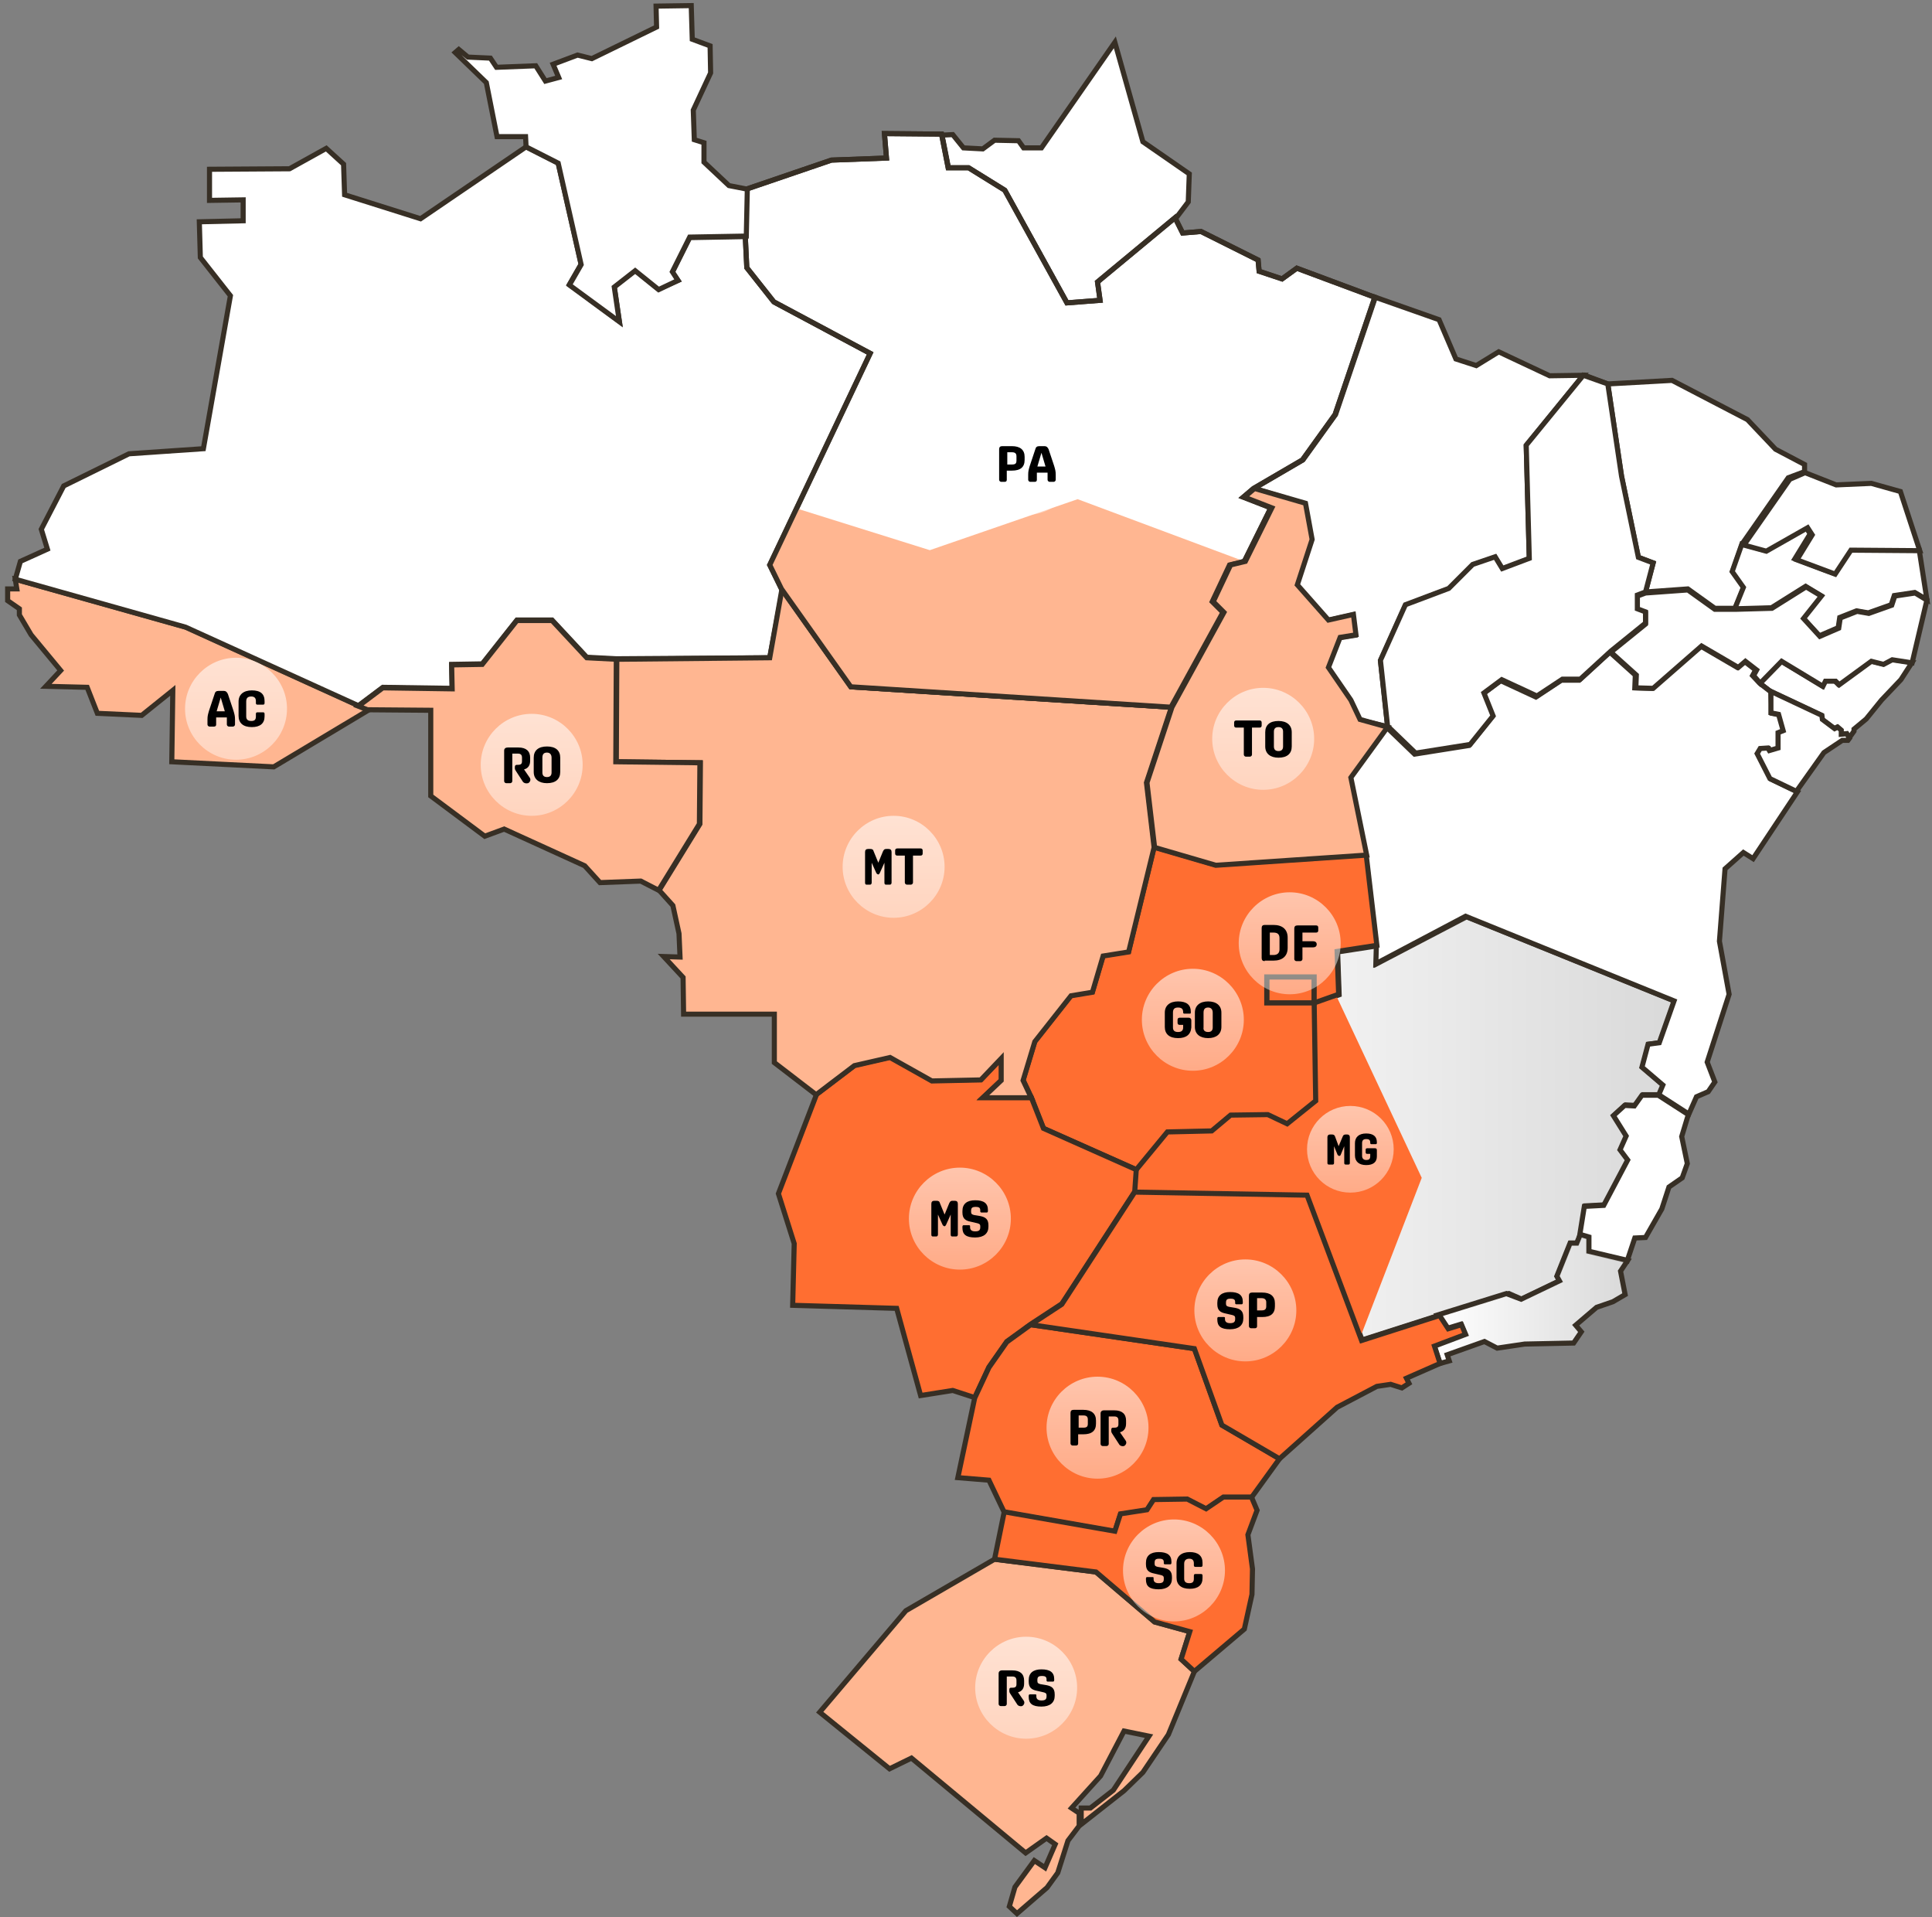 <?xml version="1.0" encoding="utf-8"?>
<!-- Generator: Adobe Illustrator 25.1.0, SVG Export Plug-In . SVG Version: 6.00 Build 0)  -->
<svg version="1.1" id="Camada_1" xmlns="http://www.w3.org/2000/svg" xmlns:xlink="http://www.w3.org/1999/xlink" x="0px" y="0px"
	 viewBox="0 0 379 376" style="enable-background:new 0 0 379 376;" xml:space="preserve">
<rect x="0" y="0" width="379" height="376" fill="#808080" stroke="none"/>
<style type="text/css">
	.st0{fill:#FFB691;stroke:#372F25;}
	.st1{fill:#FFFFFF;stroke:#372F25;}
	.st2{fill:url(#SVGID_1_);stroke:#372F25;}
	.st3{fill:#FF6E31;}
	.st4{fill:#FFFFFF;}
	.st5{fill:none;stroke:#372F25;}
	.st6{fill:#FF6E31;stroke:#372F25;}
	.st7{fill:#FFB691;}
	.st8{fill:url(#SVGID_2_);stroke:#372F25;}
	.st9{fill:url(#SVGID_3_);fill-opacity:0.6;}
	.st10{fill:url(#SVGID_4_);fill-opacity:0.6;}
	.st11{fill:url(#SVGID_5_);fill-opacity:0.6;}
	.st12{fill:url(#SVGID_6_);fill-opacity:0.6;}
	.st13{fill:url(#SVGID_7_);fill-opacity:0.6;}
	.st14{fill:url(#SVGID_8_);fill-opacity:0.6;}
	.st15{fill:url(#SVGID_9_);fill-opacity:0.6;}
	.st16{fill:url(#SVGID_10_);fill-opacity:0.6;}
	.st17{fill:url(#SVGID_11_);fill-opacity:0.6;}
	.st18{fill:url(#SVGID_12_);fill-opacity:0.6;}
	.st19{fill:url(#SVGID_13_);fill-opacity:0.6;}
	.st20{fill:url(#SVGID_14_);fill-opacity:0.6;}
	.st21{fill:url(#SVGID_15_);fill-opacity:0.6;}
</style>
<path class="st0" d="M3,113.6l33.5,9.4l33.9,15.4l2,0.8l-18.7,11.2l-20-1l0.2-14l-6.1,4.9l-8.7-0.4l-2-5.1l-8.1-0.2l2.9-3.1l-5.8-7
	l-2.3-3.9l0-1.2l-2.3-1.6l0-2.3h1.8L3,113.6z"/>
<path class="st1" d="M375.1,129.9l-2.2,3.4l-3.8,4l-3,3.7l-2.4,2l0,0.4l-1,1.4l-0.5-0.9l-1.1,0.1l0-0.8l-0.7-0.6l-0.6,0.3l-2.4-1.8
	l-0.1-0.8l-10-4.7l-2.2-1.7l4.2-4.3l8.1,4.9l0.5-1l2,0l0.7,0.7l6.3-4.6l2.4,0.6l1.7-0.9L375.1,129.9z"/>
<linearGradient id="SVGID_1_" gradientUnits="userSpaceOnUse" x1="222.648" y1="221.343" x2="328.538" y2="221.343">
	<stop  offset="0" style="stop-color:#FFFFFF"/>
	<stop  offset="1" style="stop-color:#FFFFFF;stop-opacity:0.7"/>
</linearGradient>
<path class="st2" d="M328.5,196.3l-2.9,8.2l-2.2,0.3l-1.2,4.5l4.1,3.5l-0.8,1.9l-3.2,0l-1.5,2.1l-1.9-0.1l-2.2,2l2.5,4l-1.2,2.7
	l1.5,2l-4.7,8.9l-3.8,0.2l-0.9,5.6l-0.7,1.7l-1.3,0l-2.6,6.5l0.5,0.9l-7.5,3.6l-2.5-1.1l-13.5,4.2l-15.3,4.9l-10.7-28.5l-33.8-0.6
	l0.3-4.3l6.1-7.4l8.7-0.2l3.7-3.1l7.3-0.1l3.8,1.8l5.6-4.5l-0.3-19.1l4.8-1.7l-0.3-8.4l7.8-1.2l-0.1,3.5l17.6-9.2L328.5,196.3z"/>
<polygon class="st3" points="257.5,215.8 257.3,196.7 262,195 278.9,231 266.6,262.9 255.9,234.4 222.1,233.8 222.3,229.4 
	228.4,222 237.1,221.8 240.8,218.6 248.1,218.6 251.9,220.4 "/>
<path class="st1" d="M103.2,28.8l6.3,3.2l4.5,19.8l-2.3,4l9.8,7.2l-1-6.8l4.1-3.2l4.6,3.7L133,55l-1.1-1.6l3.4-6.8l11.1-0.2l0.3,6.2
	l5.3,6.7l18.9,10.1l-19.7,41.5l2.3,4.7L151,129l-30.1,0.2l-5.8-0.3l-6.8-7.3l-6.9,0l-6.8,8.6l-6,0.1l0.1,4.7l-13.6-0.2l-4.8,3.6
	l-33.9-15.4L3,113.6l1-3.5l5.3-2.4l-1.2-3.9l4.4-8.5L25.3,89l14.6-1l5.3-30l-5.9-7.5l-0.2-7l8.6-0.2l0-4.1l-6.6,0.1v-6.1l15.7-0.1
	l7.2-4l3.4,3.1l0.2,6l14.9,4.7L103.2,28.8z"/>
<path class="st1" d="M230.6,42.9l-15.2,12.6l0.5,3.6l-6.5,0.5l-12.2-22.1l-7.1-4.4h-4l-1.3-6.6l2.1-0.1l2.1,2.6l3.8,0.2l2.3-1.7
	l4.7,0.1l1,1.4h3.5l14.4-20.7l5.5,19.5l9.1,6.3l-0.2,5.5L230.6,42.9z"/>
<path class="st1" d="M345.2,134l2.2,1.7l0.2,4.2l1.5,0.3l0.9,3.2l-1,0.4v3l-1.7,0.5l-0.3-0.5l-1.5,0.1l-0.6,1l2.5,4.9l5.2,2.5
	l-8.7,13.1l-1.9-1.2l-3.6,3.2l-1.1,14.2l1.9,10.4l-4.3,13.3l1.5,3.9l-1.3,1.9l-2.3,1l-1.5,3.4l-5.9-3.8l0.8-1.9l-4.1-3.5l1.2-4.5
	l2.2-0.3l2.9-8.2l-40.9-16.6l-17.6,9.3l0.1-3.5l-2.1-17.8l-3.1-15.2l7.2-9.9l5.5,5.3l10.7-1.7l4.5-5.6l-1.8-4.5l3.5-2.6l6.9,3.2
	l5-3.3h3.5l6-5.5l5,4.5l-0.1,2.5l3.4,0.1l9.5-8.3l7.2,4.2l1.4-1.2l2.2,1.7l-0.6,1.1L345.2,134z"/>
<path class="st4" d="M354.1,92.7l-3.2,1.2l-9,12.9l-1.9,5.4l2.2,3.1l-1.7,4.2h-4l-5.3-3.8l-8.3,0.6l1.5-5.7l-2.9-1.1l-3.3-15.9
	l-2.7-18.1l12.5-0.7l14.9,7.8l5.5,5.8l5.7,3L354.1,92.7z"/>
<path class="st5" d="M315.4,75.3l2.7,18.1l3.3,15.9l2.9,1.1l-1.5,5.7l8.3-0.6l5.3,3.8h4l1.7-4.2l-2.2-3.1l1.9-5.4l9-12.9l3.2-1.2
	l0-1.4l-5.7-3l-5.5-5.8L328,74.6L315.4,75.3z M315.4,75.3l-4.8-1.8"/>
<path class="st6" d="M257.8,196.7h-9.3l0-5.1l9.3,0V196.7z"/>
<path class="st1" d="M319.2,247.3l-7.6-1.8l0-2.8l-1.7-0.5l0.9-5.6l3.8-0.2l4.7-8.9l-1.5-2l1.2-2.7l-2.5-4l2.2-2l1.9,0.1l1.5-2.1
	l3.2,0l5.9,3.8l-1.3,4.3l1.1,5.3L330,231l-2.6,1.8l-1.4,4.3l-3.2,5.6l-2.1,0.1L319.2,247.3z"/>
<path class="st3" d="M226.4,166.2l12,3.5l29.6-2l2.1,17.8l-7.8,1.2l0.3,8.4l-4.8,1.7v-5.1l-9.3,0l0,5.1h9.3l0.3,19.1l-5.6,4.5
	l-3.8-1.8l-7.3,0.1l-3.7,3.1L229,222l-6.1,7.4l-18.2-8.1l-2.4-6.1l-1.6-3.4l2.3-7.6l7.1-9l4.2-0.7l2.1-7.1l5-0.8L226.4,166.2z"/>
<path class="st5" d="M257.8,196.7l4.8-1.7l-0.3-8.4l7.8-1.2l-2.1-17.8l-29.6,2l-12-3.5l-5,20.5l-5,0.8l-2.1,7.1l-4.2,0.7l-7.1,9
	l-2.3,7.6l1.6,3.4l2.4,6.1l18.2,8.1l6.1-7.4l8.7-0.2l3.7-3.1l7.3-0.1l3.8,1.8l5.6-4.5L257.8,196.7z M257.8,196.7v-5.1l-9.3,0l0,5.1
	H257.8z"/>
<path class="st1" d="M246,95.8l9.6-5.6l6.4-8.9l7.8-23l12.5,4.4l3.3,7.7l4,1.3L294,69l10,4.7l6.6-0.1l-11.2,13.8l0.6,22.2l-5.3,2
	l-1.4-2.3l-4.4,1.5l-4.7,4.7l-8.5,3.2l-4.9,10.9l1.4,12.9l-5.6-1.3l-1.8-3.8l-4.4-6.4l2.3-5.9l3.1-0.5l-0.5-4l-4.9,1.1l-6.1-6.9
	l2.9-8.9l-1.3-7.1L246,95.8z"/>
<path class="st6" d="M202.3,215.2l2.4,6.1l18.2,8.1l-0.3,4.3l-14.3,22l-6.1,4l-4.7,3.4l-3.5,5l-2.8,6l-4.3-1.4l-6.3,1l-4.7-17.1
	l-20.4-0.6l0.3-12.1l-3.1-9.8l7.5-19.5l7.5-5.7l7-1.6l8.2,4.6l9.6-0.2l4-4.2l0,4.3l-3.6,3.4L202.3,215.2z"/>
<path class="st0" d="M129.3,174.6l8-13l0.1-12l-16.5-0.2l0.1-20.1L151,129l2.4-13.5l13.6,19.2l62.8,4l-4.9,14.8l1.5,12.7l-5,20.5
	l-5,0.8l-2.1,7.1l-4.2,0.7l-7.1,9l-2.3,7.6l1.6,3.4l-9.5,0l3.6-3.4l0-4.3l-4,4.2l-9.6,0.2l-8.2-4.6l-7,1.6l-7.5,5.7l-8.2-6.3v-9.5
	l-17.8,0l-0.1-7.2l-3.8-4.1l3.2,0.1l-0.2-4.6l-1.2-5.5L129.3,174.6z"/>
<path class="st1" d="M269.7,58.3l-7.8,23l-6.4,8.9l-9.6,5.6l-2,1.7l5.4,2.1l-5.2,10.5l-2.9,0.7l-3.4,7.2l2.1,2.1l-10.2,18.6l-62.8-4
	l-13.6-19.2l-2.3-4.7l19.7-41.5l-18.9-10.1l-5.3-6.7l-0.3-6.2l0.2-9.2l16.7-5.7l10.8-0.4l-0.4-4.8l11.2,0.1l1.3,6.6h4l7.1,4.4
	l12.2,22.1l6.5-0.5l-0.5-3.6l15.2-12.6l1.5,3l3.6-0.3l11.2,5.6l0.2,2.2l4.5,1.5l2.9-2.1L269.7,58.3z"/>
<path class="st7" d="M244.1,110.1l-2.9,0.7l-3.4,7.2l2.1,2.1l-10.2,18.6l-62.8-4l-13.6-19.2l-2.3-4.7l4.9-11.2l26.5,8.3l29-10
	L244.1,110.1z"/>
<path class="st5" d="M269.7,58.3l-7.8,23l-6.4,8.9l-9.6,5.6l-2,1.7l5.4,2.1l-5.2,10.5l-2.9,0.7l-3.4,7.2l2.1,2.1l-10.2,18.6l-62.8-4
	l-13.6-19.2l-2.3-4.7l19.7-41.5l-18.9-10.1l-5.3-6.7l-0.3-6.2l0.2-9.2l16.7-5.7l10.8-0.4l-0.4-4.8l11.2,0.1l1.3,6.6h4l7.1,4.4
	l12.2,22.1l6.5-0.5l-0.5-3.6l15.2-12.6l1.5,3l3.6-0.3l11.2,5.6l0.2,2.2l4.5,1.5l2.9-2.1L269.7,58.3z"/>
<path class="st1" d="M376.5,107.9l1.5,9.7l-2.4-1.4l-4,0.6l-0.6,1.8l-4.5,1.6l-2.3-0.4l-3.3,1.3l-0.3,2l-3.7,1.6l-3.2-3.5l3.5-4.4
	l-3-1.8l-6.7,4.2l-7.2,0.2l1.7-4.2l-2.2-3.1l1.9-5.4l4.4,1.2l8.1-4.6l0.9,1.4l-3,4.9l7.5,2.8l3.1-4.7L376.5,107.9z"/>
<path class="st1" d="M378,117.7l-2.9,12.3l-3.9-0.6l-1.7,0.9l-2.4-0.6l-6.3,4.6l-0.7-0.7l-2,0l-0.5,1l-8.1-4.9l-4.2,4.3l-1.3-1.5
	l0.6-1.1l-2.2-1.7l-1.4,1.2l-7.2-4.2l-9.5,8.3l-3.4-0.1l0.1-2.5l-5-4.5l6.8-5.5l0-2.2l-1.6-0.6l0-2.7l1.6-0.6l8.3-0.6l5.3,3.8h4
	l7.2-0.2l6.7-4.2l3,1.8l-3.5,4.4l3.2,3.5l3.7-1.6l0.3-2l3.3-1.3l2.3,0.4l4.5-1.6l0.6-1.8l4-0.6L378,117.7z"/>
<path class="st1" d="M310.6,73.6l4.8,1.7l2.7,18.1l3.3,15.9l2.9,1.1l-1.5,5.7l-1.6,0.6l0,2.7l1.6,0.6l0,2.2l-6.8,5.5l-6,5.5h-3.5
	l-5,3.3l-6.9-3.2l-3.5,2.6l1.8,4.5l-4.5,5.6l-10.7,1.7l-5.5-5.3l-1.4-12.9l4.9-10.9l8.5-3.2l4.7-4.7l4.4-1.5l1.4,2.3l5.3-2
	l-0.6-22.2L310.6,73.6z"/>
<path class="st6" d="M202.2,259.8l32.1,4.7l5.4,15l11.3,6.6l-5.5,7.6h-5.5l-3.4,2.3l-3.7-1.9l-6.6,0.1l-1.3,2l-5.2,0.8l-1.1,3.4
	l-21.7-3.8l-3-6.3l-6.1-0.5l3.3-15.6l2.8-6l3.5-5L202.2,259.8z"/>
<linearGradient id="SVGID_2_" gradientUnits="userSpaceOnUse" x1="281.375" y1="254.81" x2="319.234" y2="254.81">
	<stop  offset="0" style="stop-color:#FFFFFF"/>
	<stop  offset="1" style="stop-color:#FFFFFF;stop-opacity:0.7"/>
</linearGradient>
<path class="st8" d="M282.5,267.4l-1.2-3.5l6.1-2.3l-0.8-1.9l-2.6,0.8l-2-2.6l13.5-4.2l2.9,1.1l7.5-3.6l-0.5-0.9l2.6-6.5l1.3,0
	l0.7-1.7l1.7,0.5l0,2.8l7.6,1.8l-1.4,2.1l0.9,4.6l-2.4,1.4l-3.2,1.1l-4.1,3.5l1.1,1.3l-1.5,2.2l-9.6,0.2l-5.4,0.8l-2.5-1.3l-7.3,2.6
	l0.4,1.2L282.5,267.4z"/>
<path class="st1" d="M354.1,92.7l6.1,2.4l6.9-0.3l5.7,1.6l3.8,11.6l-13.5-0.1l-3.1,4.7l-7.5-2.8l3-4.9l-0.9-1.4l-8.1,4.6l-4.4-1.2
	l9-12.9L354.1,92.7z"/>
<path class="st0" d="M70.3,138.5l4.8-3.6l13.6,0.2l-0.1-4.7l6-0.1l6.8-8.6l6.9,0l6.8,7.3l5.8,0.3l-0.1,20.1l16.5,0.2l-0.1,12l-8,13
	l-3.5-1.8l-8,0.3l-3-3.3l-15.8-7.2l-3.8,1.4l-10.6-7.9l0-16.8l-12.4-0.1L70.3,138.5z"/>
<path class="st1" d="M146.6,37.1l-0.2,9.2l-11.1,0.2l-3.4,6.8L133,55l-3.8,1.8l-4.6-3.7l-4.1,3.2l1,6.8l-9.8-7.2l2.3-4L109.5,32
	l-6.3-3.2l-0.1-2l-5.6,0l-2.1-10.6l-6.1-5.9L90,9.7l1.8,1.5l4.4,0.2l1.2,1.8l7.7-0.3l1.9,3l2.6-0.7l-1.1-2.6l4.8-1.8l2.8,0.7
	l12.7-6.2l-0.1-4.1l6.9-0.1l0.2,6.6l3.5,1.3l0.1,5.3l-3.4,7.3l0.2,5.8l1.9,0.6l0,3.8l4.9,4.6L146.6,37.1z"/>
<path class="st0" d="M195.1,305.8l19.9,2.5l11.5,9.8l6.9,1.9l-1.7,5.4l2.6,2.4l-5.1,12.4l-5,7.4l-3.7,3.6l-8.4,6.6l0-3.2h1.8
	l4.5-3.5l7-10.6l-4.9-1l-4.6,8.8l-5.7,6.3l1.5,1v2.5l-2.2,2.9l-2,6.3l-2.1,2.9l-5.9,5.1l-1.5-1.4l1.1-3.8l3.8-5.2l2.1,1.4l2-4.6
	l-1.7-1.2l-4.1,2.9l-22.4-18.6l-4.3,2.1l-13.7-11.1l16.9-19.9L195.1,305.8z"/>
<path class="st6" d="M197,296.5l21.7,3.8l1.1-3.4l5.2-0.8l1.3-2l6.6-0.1l3.7,1.9l3.4-2.3h5.5l1.1,2.6l-1.8,4.8l0.9,6.7l-0.1,5
	l-1.5,6.8l-9.8,8.3l-2.6-2.4l1.7-5.4l-6.9-1.9l-11.5-9.8l-19.9-2.5L197,296.5z"/>
<path class="st1" d="M347.4,135.6l10,4.7l0.1,0.8l2.4,1.8l0.6-0.3l0.7,0.6l0,0.8l1.1-0.1l0.5,0.9l-0.3,0.4h-1.1l-3.6,2.4l-5.4,7.6
	l-5.2-2.5l-2.5-4.9l0.6-1l1.5-0.1l0.3,0.5l1.7-0.5v-3l1-0.4l-0.9-3.2l-1.5-0.3L347.4,135.6z"/>
<path class="st6" d="M282.5,267.4l-6.6,2.9l0.5,1l-1.4,0.9l-2.2-0.7l-2.7,0.4l-7.8,4.1L251,286.1l-11.3-6.6l-5.4-15l-32.1-4.7l6.1-4
	l14.3-22l33.8,0.6l10.7,28.5l15.3-4.9l1.7,2.6l2.6-0.8l0.8,1.9l-6.1,2.3L282.5,267.4z"/>
<path class="st0" d="M272.2,142.6l-7.2,9.9l3.1,15.2l-29.6,2l-12-3.5l-1.5-12.7l4.9-14.8l10.2-18.6l-2.1-2.1l3.4-7.2l2.9-0.7
	l5.2-10.5l-5.4-2.1l2-1.7l10,2.9l1.3,7.1l-2.9,8.9l6.1,6.9l4.9-1.1l0.5,4l-3.1,0.5l-2.3,5.9l4.4,6.4l1.8,3.8L272.2,142.6z"/>
<linearGradient id="SVGID_3_" gradientUnits="userSpaceOnUse" x1="230.336" y1="80" x2="230.336" y2="60" gradientTransform="matrix(1 0 0 -1 0 378)">
	<stop  offset="0" style="stop-color:#FFFFFF"/>
	<stop  offset="1" style="stop-color:#FFFFFF;stop-opacity:0.7"/>
</linearGradient>
<path class="st9" d="M230.3,298L230.3,298c5.5,0,10,4.5,10,10l0,0c0,5.5-4.5,10-10,10l0,0c-5.5,0-10-4.5-10-10l0,0
	C220.3,302.5,224.8,298,230.3,298z"/>
<path d="M228.3,307.5c1,0.2,1.6,0.6,1.6,1.8v0.3c0,1.3-0.9,2.1-2.6,2.1c-1.8,0-2.5-0.6-2.5-1.9v-0.2c0-0.2,0.1-0.3,0.2-0.3h1.1
	c0.2,0,0.2,0.1,0.2,0.2v0.2c0,0.5,0.3,0.8,1,0.8c0.7,0,1-0.2,1-0.8v-0.2c0-0.4-0.2-0.5-0.6-0.6l-1.3-0.3c-1-0.2-1.6-0.6-1.6-1.8
	v-0.3c0-1.4,0.9-2.1,2.5-2.1c1.7,0,2.5,0.6,2.5,1.9v0.2c0,0.2-0.1,0.3-0.2,0.3h-1.1c-0.1,0-0.2-0.1-0.2-0.2v-0.2
	c0-0.5-0.2-0.7-0.9-0.7c-0.7,0-0.9,0.2-0.9,0.8v0.2c0,0.4,0.2,0.5,0.6,0.6L228.3,307.5z M233.4,304.4c1.6,0,2.5,0.7,2.5,2.1v0.5
	c0,0.2-0.1,0.3-0.3,0.3h-1.1c-0.2,0-0.3-0.1-0.3-0.3v-0.4c0-0.6-0.3-0.9-0.9-0.9c-0.6,0-1,0.3-1,1v2.9c0,0.6,0.3,0.9,1,0.9
	c0.7,0,0.9-0.3,0.9-0.9V309c0-0.2,0.1-0.3,0.3-0.3h1.1c0.2,0,0.3,0.1,0.3,0.3v0.5c0,1.4-0.9,2.1-2.5,2.1c-1.7,0-2.6-0.8-2.6-2.2
	v-2.8C230.8,305.2,231.8,304.4,233.4,304.4z"/>
<linearGradient id="SVGID_4_" gradientUnits="userSpaceOnUse" x1="244.336" y1="131" x2="244.336" y2="111" gradientTransform="matrix(1 0 0 -1 0 378)">
	<stop  offset="0" style="stop-color:#FFFFFF"/>
	<stop  offset="1" style="stop-color:#FFFFFF;stop-opacity:0.7"/>
</linearGradient>
<path class="st10" d="M244.3,247L244.3,247c5.5,0,10,4.5,10,10l0,0c0,5.5-4.5,10-10,10l0,0c-5.5,0-10-4.5-10-10l0,0
	C234.3,251.5,238.8,247,244.3,247z"/>
<path d="M242.3,256.5c1,0.2,1.6,0.6,1.6,1.8v0.3c0,1.3-0.9,2.1-2.6,2.1c-1.8,0-2.5-0.6-2.5-1.9v-0.2c0-0.2,0.1-0.3,0.2-0.3h1.1
	c0.2,0,0.2,0.1,0.2,0.2v0.2c0,0.5,0.3,0.8,1,0.8c0.7,0,1-0.2,1-0.8v-0.2c0-0.4-0.2-0.5-0.6-0.6l-1.3-0.3c-1-0.2-1.6-0.6-1.6-1.8
	v-0.3c0-1.4,0.9-2.1,2.5-2.1c1.7,0,2.5,0.6,2.5,1.9v0.2c0,0.2-0.1,0.3-0.2,0.3h-1.1c-0.1,0-0.2-0.1-0.2-0.2v-0.2
	c0-0.5-0.2-0.7-0.9-0.7c-0.7,0-0.9,0.2-0.9,0.8v0.2c0,0.4,0.2,0.5,0.6,0.6L242.3,256.5z M245.4,260.5c-0.2,0-0.4-0.2-0.4-0.4v-6
	c0-0.4,0.2-0.6,0.6-0.6h2c1.6,0,2.5,0.7,2.5,2.1v0.6c0,1.4-0.8,2.1-2.5,2.1h-1v1.8c0,0.2-0.1,0.4-0.4,0.4H245.4z M246.6,257h0.9
	c0.6,0,0.9-0.2,0.9-0.8v-0.8c0-0.5-0.3-0.8-0.9-0.8h-0.9V257z"/>
<linearGradient id="SVGID_5_" gradientUnits="userSpaceOnUse" x1="215.336" y1="108" x2="215.336" y2="88" gradientTransform="matrix(1 0 0 -1 0 378)">
	<stop  offset="0" style="stop-color:#FFFFFF"/>
	<stop  offset="1" style="stop-color:#FFFFFF;stop-opacity:0.7"/>
</linearGradient>
<path class="st11" d="M215.3,270L215.3,270c5.5,0,10,4.5,10,10l0,0c0,5.5-4.5,10-10,10l0,0c-5.5,0-10-4.5-10-10l0,0
	C205.3,274.5,209.8,270,215.3,270z"/>
<path d="M210.4,283.5c-0.2,0-0.4-0.2-0.4-0.4v-6c0-0.4,0.2-0.6,0.6-0.6h1.9c1.6,0,2.5,0.7,2.5,2.1v0.6c0,1.4-0.8,2.1-2.5,2.1h-1v1.8
	c0,0.2-0.1,0.4-0.4,0.4H210.4z M211.6,280h0.9c0.7,0,0.9-0.2,0.9-0.8v-0.8c0-0.6-0.3-0.8-0.9-0.8h-0.9V280z M219.5,283.2l-1.3-2
	c-0.2-0.3-0.2-0.4-0.2-0.6v-0.2c0-0.3,0.1-0.4,0.4-0.4h0.2c0.6,0,0.8-0.2,0.8-0.7v-0.7c0-0.5-0.2-0.8-0.8-0.8h-1.1v5.4
	c0,0.2-0.2,0.4-0.4,0.4h-0.8c-0.2,0-0.4-0.2-0.4-0.4v-6c0-0.4,0.3-0.6,0.6-0.6h2.1c1.5,0,2.3,0.7,2.3,2v0.6c0,0.9-0.4,1.5-1.2,1.7
	l1.1,1.6c0.3,0.4,0.1,0.9-0.3,1.1C220.2,283.7,219.7,283.6,219.5,283.2z"/>
<linearGradient id="SVGID_6_" gradientUnits="userSpaceOnUse" x1="188.336" y1="149" x2="188.336" y2="129" gradientTransform="matrix(1 0 0 -1 0 378)">
	<stop  offset="0" style="stop-color:#FFFFFF"/>
	<stop  offset="1" style="stop-color:#FFFFFF;stop-opacity:0.7"/>
</linearGradient>
<path class="st12" d="M188.3,229L188.3,229c5.5,0,10,4.5,10,10l0,0c0,5.5-4.5,10-10,10l0,0c-5.5,0-10-4.5-10-10l0,0
	C178.3,233.5,182.8,229,188.3,229z"/>
<path d="M183,242.5c-0.2,0-0.3-0.1-0.3-0.4v-6c0-0.4,0.2-0.6,0.6-0.6h0.4c0.4,0,0.6,0.1,0.7,0.5l0.9,2.2l0.9-2.2
	c0.2-0.4,0.3-0.5,0.7-0.5h0.4c0.4,0,0.6,0.2,0.6,0.6v6c0,0.2-0.1,0.4-0.3,0.4h-0.8c-0.2,0-0.3-0.1-0.3-0.4v-3.9l-0.9,2
	c-0.1,0.2-0.2,0.3-0.3,0.3s-0.3-0.1-0.4-0.3l-0.9-2v3.9c0,0.2-0.1,0.4-0.3,0.4H183z M192.3,238.5c1,0.2,1.6,0.6,1.6,1.8v0.3
	c0,1.3-0.9,2.1-2.6,2.1c-1.8,0-2.5-0.6-2.5-1.9v-0.2c0-0.2,0.1-0.3,0.2-0.3h1.1c0.2,0,0.2,0.1,0.2,0.2v0.2c0,0.5,0.3,0.8,1,0.8
	c0.7,0,1-0.2,1-0.8v-0.2c0-0.4-0.2-0.5-0.6-0.6l-1.3-0.3c-1-0.2-1.6-0.6-1.6-1.8v-0.3c0-1.4,0.9-2.1,2.5-2.1c1.7,0,2.5,0.6,2.5,1.9
	v0.2c0,0.2-0.1,0.3-0.2,0.3h-1.1c-0.1,0-0.2-0.1-0.2-0.2v-0.2c0-0.5-0.2-0.7-0.9-0.7c-0.7,0-0.9,0.2-0.9,0.8v0.2
	c0,0.4,0.2,0.5,0.6,0.6L192.3,238.5z"/>
<linearGradient id="SVGID_7_" gradientUnits="userSpaceOnUse" x1="201.336" y1="57" x2="201.336" y2="37" gradientTransform="matrix(1 0 0 -1 0 378)">
	<stop  offset="0" style="stop-color:#FFFFFF"/>
	<stop  offset="1" style="stop-color:#FFFFFF;stop-opacity:0.7"/>
</linearGradient>
<path class="st13" d="M201.3,321L201.3,321c5.5,0,10,4.5,10,10l0,0c0,5.5-4.5,10-10,10l0,0c-5.5,0-10-4.5-10-10l0,0
	C191.3,325.5,195.8,321,201.3,321z"/>
<path d="M199.5,334.2l-1.3-2c-0.2-0.3-0.2-0.4-0.2-0.6v-0.2c0-0.3,0.1-0.4,0.4-0.4h0.2c0.6,0,0.8-0.2,0.8-0.7v-0.7
	c0-0.5-0.2-0.8-0.8-0.8h-1.1v5.4c0,0.2-0.2,0.4-0.4,0.4h-0.8c-0.2,0-0.4-0.2-0.4-0.4v-6c0-0.4,0.3-0.6,0.6-0.6h2.1
	c1.5,0,2.3,0.7,2.3,2v0.6c0,0.9-0.4,1.5-1.2,1.7l1.1,1.6c0.3,0.4,0.1,0.9-0.3,1.1C200.2,334.7,199.7,334.6,199.5,334.2z
	 M205.3,330.5c1,0.2,1.6,0.6,1.6,1.8v0.3c0,1.3-0.9,2.1-2.6,2.1c-1.8,0-2.5-0.6-2.5-1.9v-0.2c0-0.2,0.1-0.3,0.2-0.3h1.1
	c0.2,0,0.2,0.1,0.2,0.2v0.2c0,0.5,0.3,0.8,1,0.8c0.7,0,1-0.2,1-0.8v-0.2c0-0.4-0.2-0.5-0.6-0.6l-1.3-0.3c-1-0.2-1.6-0.6-1.6-1.8
	v-0.3c0-1.4,0.9-2.1,2.5-2.1c1.7,0,2.5,0.6,2.5,1.9v0.2c0,0.2-0.1,0.3-0.2,0.3h-1.1c-0.1,0-0.2-0.1-0.2-0.2v-0.2
	c0-0.5-0.2-0.7-0.9-0.7c-0.7,0-0.9,0.2-0.9,0.8v0.2c0,0.4,0.2,0.5,0.6,0.6L205.3,330.5z"/>
<linearGradient id="SVGID_8_" gradientUnits="userSpaceOnUse" x1="175.336" y1="218" x2="175.336" y2="198" gradientTransform="matrix(1 0 0 -1 0 378)">
	<stop  offset="0" style="stop-color:#FFFFFF"/>
	<stop  offset="1" style="stop-color:#FFFFFF;stop-opacity:0.7"/>
</linearGradient>
<path class="st14" d="M175.3,160L175.3,160c5.5,0,10,4.5,10,10l0,0c0,5.5-4.5,10-10,10l0,0c-5.5,0-10-4.5-10-10l0,0
	C165.3,164.5,169.8,160,175.3,160z"/>
<path d="M170,173.5c-0.2,0-0.3-0.1-0.3-0.4v-6c0-0.4,0.2-0.6,0.6-0.6h0.4c0.4,0,0.6,0.1,0.7,0.5l0.9,2.2l0.9-2.2
	c0.2-0.4,0.3-0.5,0.7-0.5h0.4c0.4,0,0.6,0.2,0.6,0.6v6c0,0.2-0.1,0.4-0.3,0.4h-0.8c-0.2,0-0.3-0.1-0.3-0.4v-3.9l-0.9,2
	c-0.1,0.2-0.2,0.3-0.3,0.3s-0.3-0.1-0.4-0.3l-0.9-2v3.9c0,0.2-0.1,0.4-0.3,0.4H170z M177.9,173.5c-0.2,0-0.4-0.2-0.4-0.4v-5.3H176
	c-0.2,0-0.4-0.1-0.4-0.4v-0.6c0-0.2,0.1-0.4,0.4-0.4h4.6c0.2,0,0.4,0.1,0.4,0.4v0.6c0,0.2-0.1,0.4-0.4,0.4h-1.5v5.3
	c0,0.2-0.2,0.4-0.4,0.4H177.9z"/>
<linearGradient id="SVGID_9_" gradientUnits="userSpaceOnUse" x1="104.336" y1="238" x2="104.336" y2="218" gradientTransform="matrix(1 0 0 -1 0 378)">
	<stop  offset="0" style="stop-color:#FFFFFF"/>
	<stop  offset="1" style="stop-color:#FFFFFF;stop-opacity:0.7"/>
</linearGradient>
<path class="st15" d="M104.3,140L104.3,140c5.5,0,10,4.5,10,10l0,0c0,5.5-4.5,10-10,10l0,0c-5.5,0-10-4.5-10-10l0,0
	C94.3,144.5,98.8,140,104.3,140z"/>
<path d="M102.5,153.2l-1.3-2c-0.2-0.3-0.2-0.4-0.2-0.6v-0.2c0-0.3,0.2-0.4,0.4-0.4h0.2c0.6,0,0.8-0.2,0.8-0.7v-0.7
	c0-0.5-0.2-0.8-0.8-0.8h-1.1v5.4c0,0.2-0.2,0.4-0.4,0.4h-0.8c-0.2,0-0.4-0.2-0.4-0.4v-6c0-0.4,0.3-0.6,0.7-0.6h2.1
	c1.5,0,2.3,0.7,2.3,2v0.6c0,0.9-0.4,1.5-1.2,1.7l1.1,1.6c0.3,0.4,0.1,0.9-0.3,1.1C103.2,153.7,102.7,153.6,102.5,153.2z
	 M107.3,153.6c-1.6,0-2.6-0.8-2.6-2.2v-2.8c0-1.4,0.9-2.2,2.6-2.2s2.6,0.8,2.6,2.2v2.8C109.9,152.8,109,153.6,107.3,153.6z
	 M107.3,152.4c0.6,0,0.9-0.3,0.9-0.9v-2.9c0-0.6-0.3-1-0.9-1c-0.6,0-0.9,0.3-0.9,1v2.9C106.4,152.1,106.7,152.4,107.3,152.4z"/>
<linearGradient id="SVGID_10_" gradientUnits="userSpaceOnUse" x1="201.336" y1="297" x2="201.336" y2="277" gradientTransform="matrix(1 0 0 -1 0 378)">
	<stop  offset="0" style="stop-color:#FFFFFF"/>
	<stop  offset="1" style="stop-color:#FFFFFF;stop-opacity:0.7"/>
</linearGradient>
<path class="st16" d="M201.3,81L201.3,81c5.5,0,10,4.5,10,10l0,0c0,5.5-4.5,10-10,10l0,0c-5.5,0-10-4.5-10-10l0,0
	C191.3,85.5,195.8,81,201.3,81z"/>
<path d="M196.4,94.5c-0.2,0-0.4-0.2-0.4-0.4v-6c0-0.4,0.2-0.6,0.6-0.6h1.9c1.6,0,2.5,0.7,2.5,2.1v0.6c0,1.4-0.8,2.1-2.5,2.1h-1v1.8
	c0,0.2-0.1,0.4-0.4,0.4H196.4z M197.6,91.1h0.9c0.7,0,0.9-0.2,0.9-0.8v-0.8c0-0.6-0.3-0.8-0.9-0.8h-0.9V91.1z M202.1,94.5
	c-0.2,0-0.4-0.2-0.4-0.4v-1c0-0.7,0.1-1,0.3-1.7l1.1-3.3c0.1-0.4,0.3-0.6,0.8-0.6h1c0.4,0,0.6,0.2,0.8,0.6l1.1,3.3
	c0.2,0.7,0.3,1,0.3,1.7v1c0,0.2-0.2,0.4-0.4,0.4h-0.8c-0.2,0-0.4-0.2-0.4-0.4v-1.4h-2.1v1.4c0,0.2-0.1,0.4-0.4,0.4H202.1z
	 M203.5,91.5h1.6l-0.8-2.7L203.5,91.5z"/>
<linearGradient id="SVGID_11_" gradientUnits="userSpaceOnUse" x1="46.336" y1="249" x2="46.336" y2="229" gradientTransform="matrix(1 0 0 -1 0 378)">
	<stop  offset="0" style="stop-color:#FFFFFF"/>
	<stop  offset="1" style="stop-color:#FFFFFF;stop-opacity:0.7"/>
</linearGradient>
<path class="st17" d="M46.3,129L46.3,129c5.5,0,10,4.5,10,10l0,0c0,5.5-4.5,10-10,10l0,0c-5.5,0-10-4.5-10-10l0,0
	C36.3,133.5,40.8,129,46.3,129z"/>
<path d="M41.1,142.5c-0.2,0-0.4-0.2-0.4-0.4v-1c0-0.7,0.1-1,0.3-1.7l1.1-3.3c0.1-0.4,0.3-0.6,0.8-0.6h1c0.4,0,0.6,0.2,0.8,0.6
	l1.1,3.3c0.2,0.7,0.3,1,0.3,1.7v1c0,0.2-0.2,0.4-0.4,0.4h-0.8c-0.2,0-0.4-0.2-0.4-0.4v-1.4h-2.1v1.4c0,0.2-0.1,0.4-0.4,0.4H41.1z
	 M42.5,139.5h1.6l-0.8-2.7L42.5,139.5z M49.4,135.4c1.7,0,2.5,0.7,2.5,2.1v0.4c0,0.2-0.1,0.3-0.3,0.3h-1.1c-0.2,0-0.3-0.1-0.3-0.3
	v-0.4c0-0.6-0.3-0.9-0.9-0.9c-0.7,0-1,0.3-1,1v2.9c0,0.6,0.3,0.9,1,0.9c0.7,0,0.9-0.3,0.9-0.9V140c0-0.2,0.1-0.3,0.3-0.3h1.1
	c0.2,0,0.3,0.1,0.3,0.3v0.5c0,1.4-0.9,2.1-2.5,2.1c-1.7,0-2.6-0.8-2.6-2.2v-2.8C46.8,136.2,47.8,135.4,49.4,135.4z"/>
<linearGradient id="SVGID_12_" gradientUnits="userSpaceOnUse" x1="253" y1="203" x2="253" y2="183" gradientTransform="matrix(1 0 0 -1 0 378)">
	<stop  offset="0" style="stop-color:#FFFFFF"/>
	<stop  offset="1" style="stop-color:#FFFFFF;stop-opacity:0.7"/>
</linearGradient>
<path class="st18" d="M253,175L253,175c5.5,0,10,4.5,10,10l0,0c0,5.5-4.5,10-10,10l0,0c-5.5,0-10-4.5-10-10l0,0
	C243,179.5,247.5,175,253,175z"/>
<path d="M248.1,188.5c-0.4,0-0.6-0.2-0.6-0.6v-5.9c0-0.4,0.2-0.6,0.6-0.6h1.7c1.8,0,2.8,0.9,2.8,2.5v2c0,1.6-1,2.5-2.8,2.5H248.1z
	 M249.1,187.3h0.7c0.8,0,1.2-0.4,1.2-1.1v-2.2c0-0.8-0.4-1.1-1.2-1.1h-0.7V187.3z M254.3,188.5c-0.2,0-0.4-0.2-0.4-0.4v-6
	c0-0.4,0.2-0.6,0.6-0.6h3.7c0.2,0,0.4,0.1,0.4,0.4v0.6c0,0.2-0.1,0.4-0.4,0.4h-2.7v1.7h2.1c0.4,0,0.7,0.2,0.7,0.6v0
	c0,0.4-0.3,0.6-0.7,0.6h-2.1v2.3c0,0.2-0.2,0.4-0.4,0.4H254.3z"/>
<linearGradient id="SVGID_13_" gradientUnits="userSpaceOnUse" x1="247.832" y1="243.057" x2="247.832" y2="223.057" gradientTransform="matrix(1 0 0 -1 0 378)">
	<stop  offset="0" style="stop-color:#FFFFFF"/>
	<stop  offset="1" style="stop-color:#FFFFFF;stop-opacity:0.7"/>
</linearGradient>
<path class="st19" d="M247.8,134.9L247.8,134.9c5.5,0,10,4.5,10,10l0,0c0,5.5-4.5,10-10,10l0,0c-5.5,0-10-4.5-10-10l0,0
	C237.8,139.4,242.3,134.9,247.8,134.9z"/>
<path d="M244.4,148.4c-0.2,0-0.4-0.2-0.4-0.4v-5.3h-1.5c-0.2,0-0.4-0.1-0.4-0.4v-0.6c0-0.2,0.1-0.4,0.4-0.4h4.6
	c0.2,0,0.4,0.1,0.4,0.4v0.6c0,0.2-0.1,0.4-0.4,0.4h-1.5v5.3c0,0.2-0.2,0.4-0.4,0.4H244.4z M250.8,148.6c-1.6,0-2.6-0.8-2.6-2.2v-2.8
	c0-1.4,0.9-2.2,2.6-2.2c1.6,0,2.6,0.8,2.6,2.2v2.8C253.4,147.8,252.5,148.6,250.8,148.6z M250.8,147.3c0.6,0,0.9-0.3,0.9-0.9v-2.9
	c0-0.6-0.3-0.9-0.9-0.9c-0.6,0-0.9,0.3-0.9,0.9v2.9C249.9,147,250.2,147.3,250.8,147.3z"/>
<linearGradient id="SVGID_14_" gradientUnits="userSpaceOnUse" x1="234" y1="188" x2="234" y2="168" gradientTransform="matrix(1 0 0 -1 0 378)">
	<stop  offset="0" style="stop-color:#FFFFFF"/>
	<stop  offset="1" style="stop-color:#FFFFFF;stop-opacity:0.7"/>
</linearGradient>
<path class="st20" d="M234,190L234,190c5.5,0,10,4.5,10,10l0,0c0,5.5-4.5,10-10,10l0,0c-5.5,0-10-4.5-10-10l0,0
	C224,194.5,228.5,190,234,190z"/>
<path d="M231.1,203.6c-1.7,0-2.6-0.8-2.6-2.2v-2.8c0-1.4,1-2.2,2.6-2.2c1.7,0,2.5,0.7,2.5,2v0.2c0,0.2-0.1,0.2-0.2,0.2h-1.1
	c-0.1,0-0.2-0.1-0.2-0.2v-0.1c0-0.6-0.3-0.9-1-0.9c-0.7,0-1,0.3-1,1v2.9c0,0.6,0.3,0.9,1,0.9c0.7,0,1-0.3,1-0.9V201h-0.7
	c-0.2,0-0.4-0.1-0.4-0.4v-0.6c0-0.2,0.1-0.4,0.4-0.4h1.8c0.3,0,0.5,0.2,0.5,0.5v1.4C233.6,202.9,232.7,203.6,231.1,203.6z
	 M237,203.6c-1.6,0-2.6-0.8-2.6-2.2v-2.8c0-1.4,1-2.2,2.6-2.2s2.6,0.8,2.6,2.2v2.8C239.6,202.8,238.6,203.6,237,203.6z M237,202.4
	c0.6,0,0.9-0.3,0.9-0.9v-2.9c0-0.6-0.3-1-0.9-1c-0.6,0-0.9,0.3-0.9,1v2.9C236,202.1,236.4,202.4,237,202.4z"/>
<linearGradient id="SVGID_15_" gradientUnits="userSpaceOnUse" x1="264.893" y1="161.116" x2="264.893" y2="144.123" gradientTransform="matrix(1 0 0 -1 0 378)">
	<stop  offset="0" style="stop-color:#FFFFFF"/>
	<stop  offset="1" style="stop-color:#FFFFFF;stop-opacity:0.7"/>
</linearGradient>
<path class="st21" d="M264.9,216.9L264.9,216.9c4.7,0,8.5,3.8,8.5,8.5l0,0c0,4.7-3.8,8.5-8.5,8.5l0,0c-4.7,0-8.5-3.8-8.5-8.5l0,0
	C256.4,220.7,260.2,216.9,264.9,216.9z"/>
<g>
	<path d="M260.7,228.4c-0.2,0-0.3-0.1-0.3-0.3v-5.1c0-0.3,0.2-0.5,0.5-0.5h0.4c0.3,0,0.5,0.1,0.6,0.4l0.7,1.9l0.8-1.9
		c0.1-0.3,0.3-0.4,0.6-0.4h0.3c0.3,0,0.5,0.2,0.5,0.5v5.1c0,0.2-0.1,0.3-0.3,0.3H264c-0.2,0-0.3-0.1-0.3-0.3v-3.3l-0.7,1.7
		c-0.1,0.2-0.2,0.2-0.3,0.2s-0.2-0.1-0.3-0.2l-0.7-1.7v3.3c0,0.2-0.1,0.3-0.3,0.3H260.7z"/>
	<path d="M268,228.5c-1.4,0-2.2-0.7-2.2-1.9v-2.4c0-1.2,0.8-1.9,2.2-1.9c1.4,0,2.1,0.6,2.1,1.7v0.2c0,0.1-0.1,0.2-0.2,0.2H269
		c-0.1,0-0.2-0.1-0.2-0.2v-0.1c0-0.5-0.2-0.7-0.8-0.7c-0.6,0-0.8,0.3-0.8,0.8v2.5c0,0.5,0.3,0.8,0.8,0.8c0.6,0,0.8-0.2,0.8-0.8v-0.4
		h-0.6c-0.2,0-0.3-0.1-0.3-0.3v-0.5c0-0.2,0.1-0.3,0.3-0.3h1.5c0.3,0,0.4,0.1,0.4,0.4v1.2C270.1,227.9,269.4,228.5,268,228.5z
		 M273,222.3 M270.8,226.6"/>
</g>
</svg>
